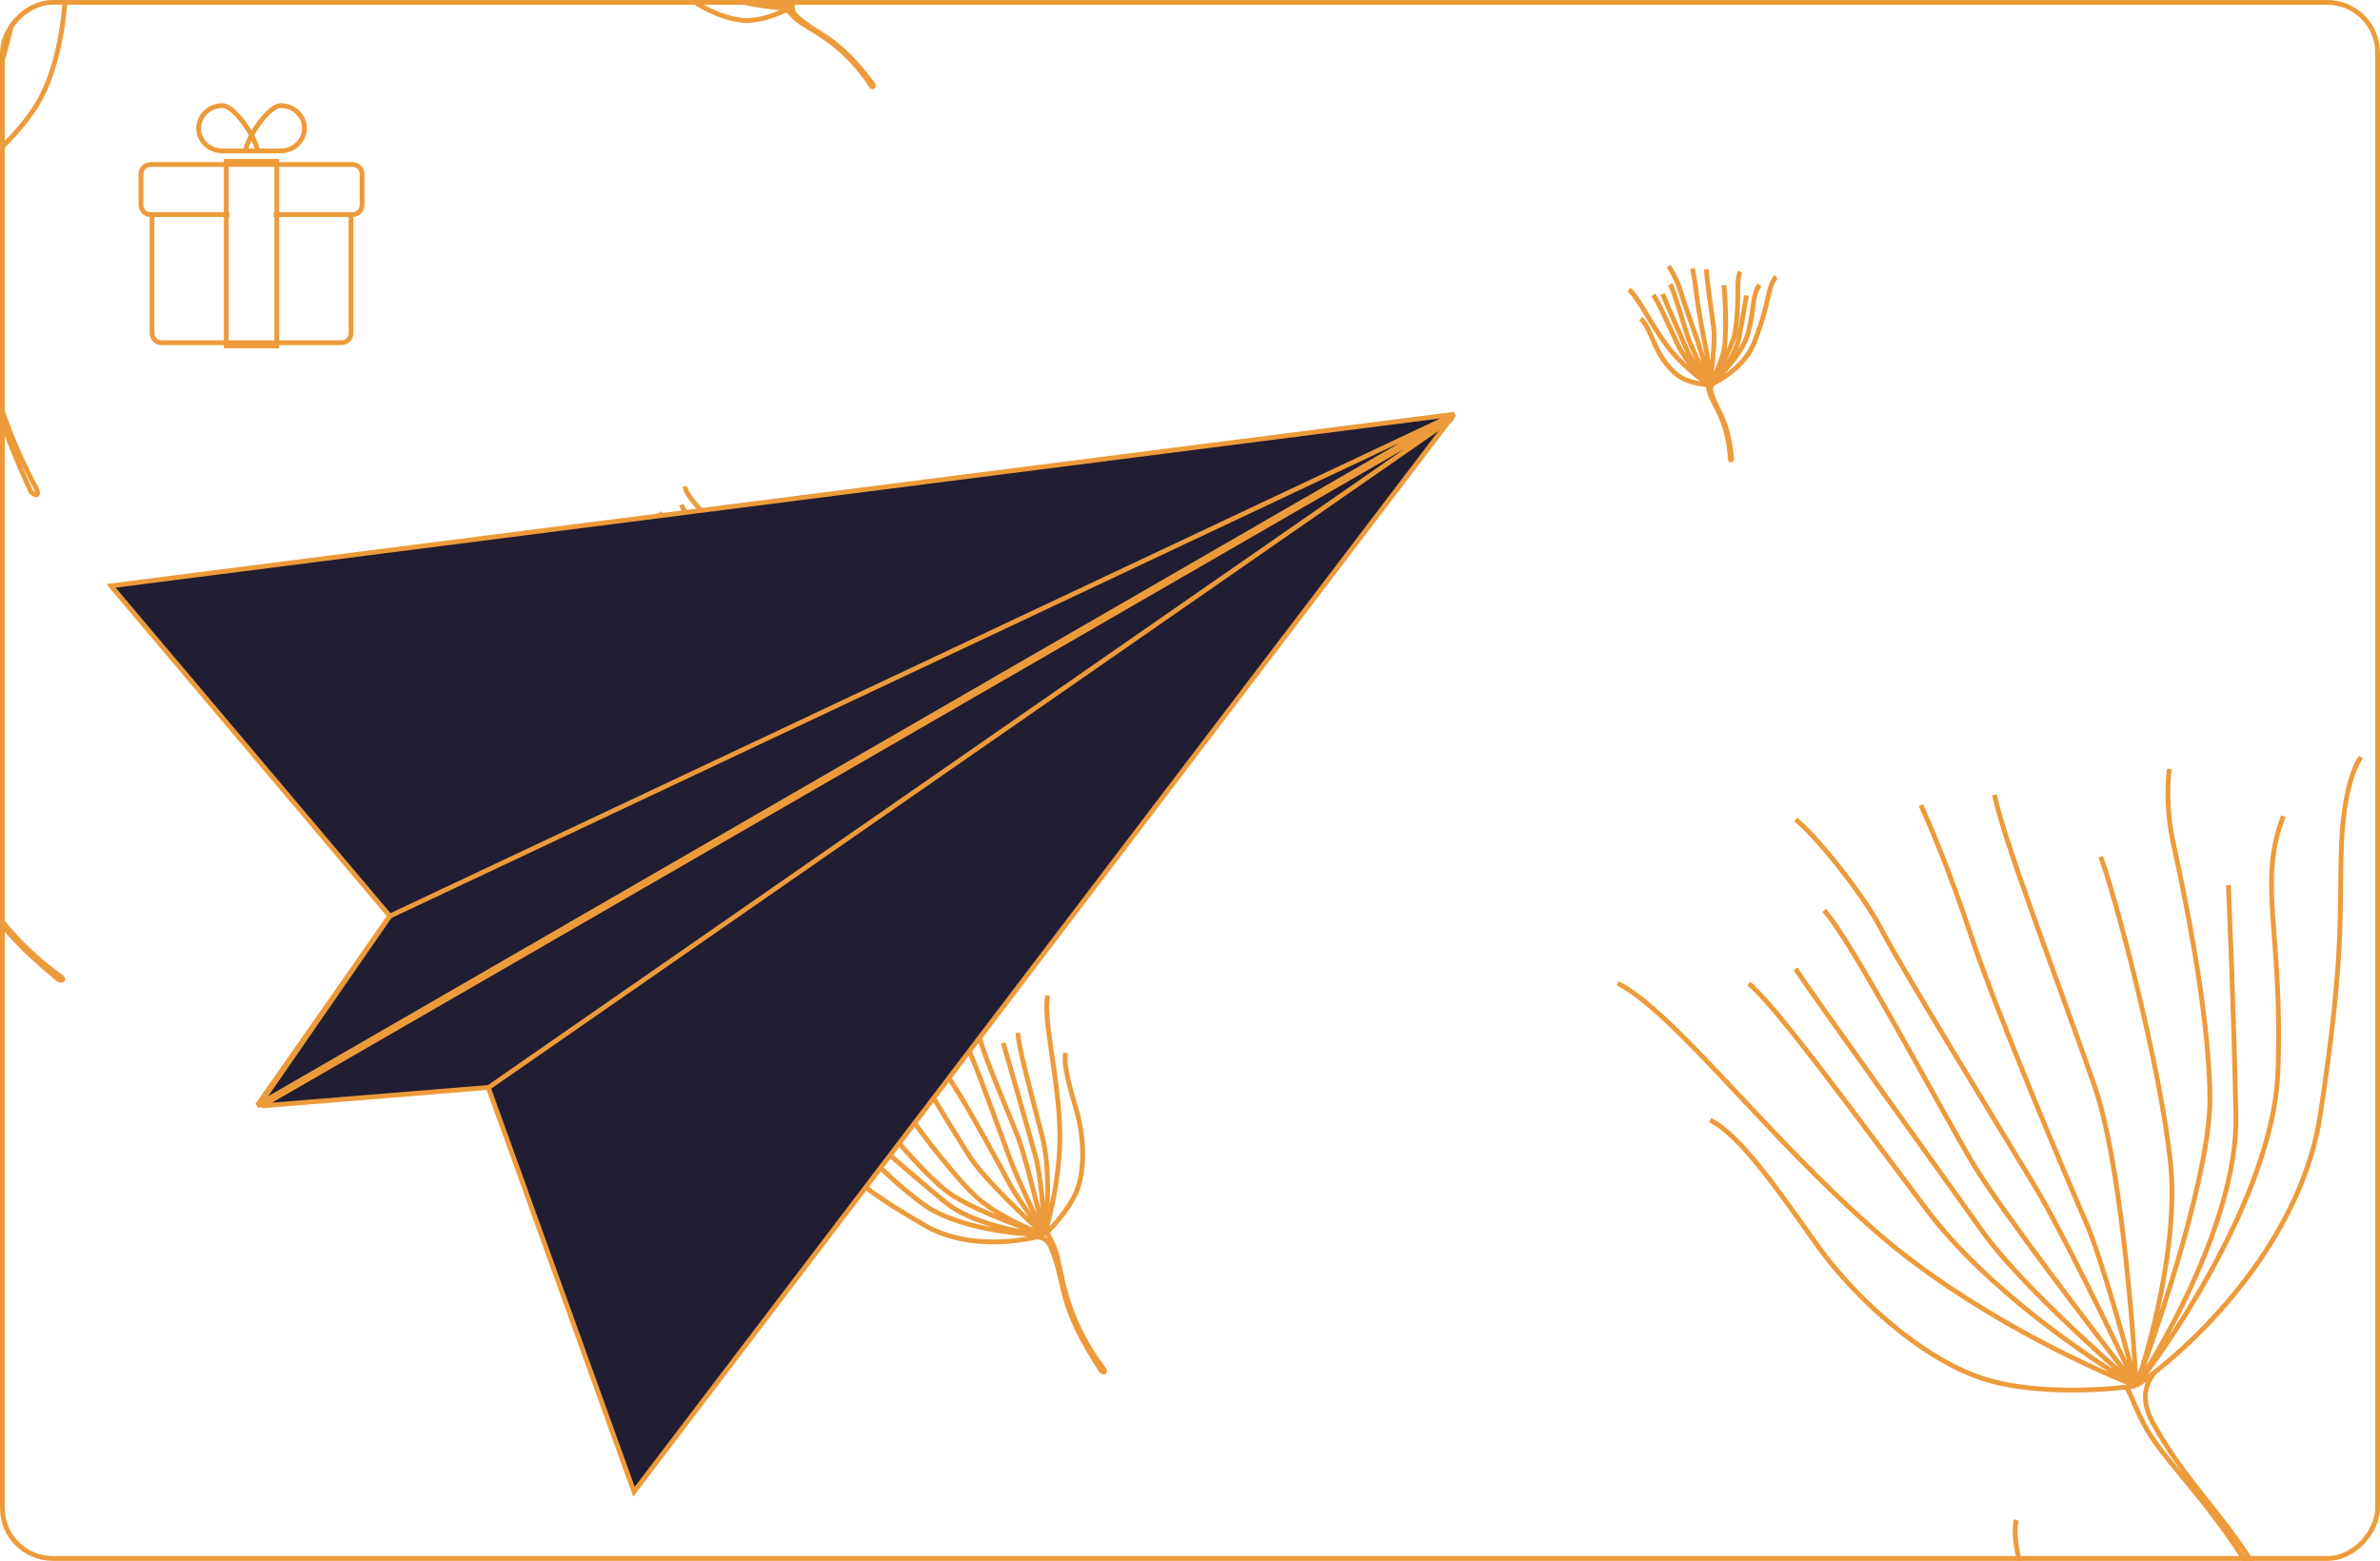 <svg width="497" height="326" viewBox="0 0 497 326" fill="none" xmlns="http://www.w3.org/2000/svg">
<g clip-path="url(#clip0_1916_8748)">
<path fill-rule="evenodd" clip-rule="evenodd" d="M51.706 32.024H50.706L46.453 32.024C43.432 32.024 40.984 29.68 40.984 26.789C40.984 23.898 43.432 21.554 46.453 21.554C48.296 21.554 50.833 24.378 52.529 27.236C54.225 24.378 56.761 21.554 58.605 21.554C61.625 21.554 64.073 23.898 64.073 26.789C64.073 29.68 61.625 32.024 58.605 32.024H54.352H53.352H51.706ZM54.339 26.283C53.885 26.924 53.463 27.595 53.097 28.255C53.619 29.257 54.014 30.222 54.211 31.024H54.217H54.236H54.256H54.276H54.296H54.316H54.336H54.356H54.376H54.395H54.416H54.435H54.456H54.476H54.496H54.516H54.536H54.556H54.576H54.596H54.616H54.637H54.657H54.677H54.697H54.718H54.738H54.758H54.778H54.799H54.819H54.839H54.86H54.88H54.901H54.921H54.941H54.962H54.982H55.003H55.023H55.044H55.064H55.085H55.105H55.126H55.146H55.167H55.187H55.208H55.228H55.249H55.27H55.29H55.311H55.331H55.352H55.373H55.393H55.414H55.434H55.455H55.476H55.496H55.517H55.538H55.559H55.579H55.6H55.621H55.641H55.662H55.683H55.703H55.724H55.745H55.765H55.786H55.807H55.828H55.848H55.869H55.89H55.91H55.931H55.952H55.972H55.993H56.014H56.035H56.055H56.076H56.096H56.117H56.138H56.158H56.179H56.2H56.221H56.241H56.262H56.282H56.303H56.324H56.344H56.365H56.385H56.406H56.427H56.447H56.468H56.488H56.509H56.529H56.55H56.57H56.591H56.611H56.632H56.652H56.673H56.693H56.714H56.734H56.754H56.775H56.795H56.816H56.836H56.856H56.877H56.897H56.917H56.937H56.958H56.978H56.998H57.018H57.038H57.059H57.079H57.099H57.119H57.139H57.159H57.179H57.199H57.219H57.239H57.259H57.279H57.299H57.319H57.339H57.359H57.379H57.398H57.418H57.438H57.458H57.477H57.497H57.517H57.536H57.556H57.576H57.595H57.615H57.634H57.654H57.673H57.693H57.712H57.731H57.751H57.77H57.789H57.809H57.828H57.847H57.866H57.885H57.904H57.923H57.943H57.962H57.981H57.999H58.019H58.037H58.056H58.075H58.094H58.113H58.131H58.15H58.169H58.187H58.206H58.224H58.243H58.261H58.28H58.298H58.316H58.335H58.353H58.371H58.39H58.408H58.426H58.444H58.462H58.48H58.498H58.516H58.534H58.552H58.569H58.587H58.605C61.114 31.024 63.073 29.088 63.073 26.789C63.073 24.491 61.114 22.554 58.605 22.554C58.224 22.554 57.588 22.822 56.747 23.543C55.946 24.229 55.107 25.198 54.339 26.283ZM52.631 29.58C52.877 30.125 53.057 30.611 53.176 31.024H53.174H53.17H53.156H53.156H53.142H53.138H53.128H53.12H53.114H53.102H53.1H53.086H53.084H53.071H53.066H53.057H53.049H53.043H53.031H53.028H53.014H53.013H52.999H52.996H52.985H52.978H52.97H52.961H52.955H52.943H52.94H52.926H52.926H52.911H52.908H52.896H52.891H52.881H52.874H52.866H52.856H52.85H52.839H52.835H52.822H52.82H52.805H52.805H52.789H52.788H52.774H52.771H52.758H52.754H52.743H52.737H52.727H52.72H52.712H52.703H52.696H52.687H52.68H52.67H52.664H52.653H52.649H52.636H52.633H52.62H52.617H52.603H52.601H52.587H52.585H52.57H52.569H52.554H52.552H52.538H52.536H52.521H52.52H52.505H52.504H52.489H52.487H52.473H52.471H52.457H52.454H52.441H52.438H52.425H52.421H52.409H52.404H52.393H52.388H52.377H52.371H52.361H52.354H52.346H52.337H52.33H52.321H52.315H52.304H52.299H52.287H52.283H52.27H52.268H52.253H52.252H52.237H52.235H52.222H52.218H52.207H52.201H52.192H52.184H52.177H52.166H52.162H52.149H52.147H52.132H52.132H52.117H52.114H52.102H52.097H52.087H52.079H52.073H52.062H52.058H52.044H52.044H52.029H52.026H52.015H52.009H52.001H51.991H51.986H51.973H51.972H51.958H51.955H51.944H51.938H51.93H51.92H51.916H51.902H51.902H51.888H51.884H51.881C52 30.611 52.181 30.125 52.427 29.58C52.46 29.507 52.494 29.433 52.529 29.359C52.564 29.433 52.598 29.507 52.631 29.58ZM50.841 31.024H50.846C51.044 30.222 51.438 29.257 51.961 28.255C51.594 27.595 51.173 26.924 50.718 26.283C49.95 25.198 49.111 24.229 48.31 23.543C47.47 22.822 46.834 22.554 46.453 22.554C43.943 22.554 41.984 24.491 41.984 26.789C41.984 29.088 43.943 31.024 46.453 31.024H46.47H46.488H46.506H46.524H46.542H46.559H46.578H46.596H46.614H46.632H46.65H46.668H46.686H46.704H46.723H46.741H46.759H46.778H46.796H46.815H46.833H46.852H46.87H46.889H46.907H46.926H46.945H46.964H46.982H47.001H47.02H47.039H47.058H47.077H47.096H47.115H47.134H47.153H47.172H47.191H47.21H47.23H47.249H47.268H47.287H47.307H47.326H47.345H47.365H47.384H47.404H47.423H47.443H47.462H47.482H47.501H47.521H47.541H47.56H47.58H47.6H47.62H47.639H47.659H47.679H47.699H47.719H47.739H47.758H47.778H47.798H47.818H47.838H47.858H47.878H47.898H47.918H47.938H47.959H47.979H47.999H48.019H48.039H48.059H48.08H48.1H48.12H48.14H48.161H48.181H48.201H48.222H48.242H48.262H48.283H48.303H48.323H48.344H48.364H48.385H48.405H48.426H48.446H48.467H48.487L48.508 31.024H48.528H48.549H48.569H48.59H48.61H48.631H48.651H48.672H48.693H48.713H48.734H48.754H48.775H48.796H48.816H48.837H48.858H48.878H48.899H48.92H48.94H48.961H48.982H49.002H49.023H49.044H49.064H49.085H49.106H49.126H49.147H49.168H49.188H49.209H49.23H49.251H49.271H49.292H49.313H49.333H49.354H49.375H49.395H49.416H49.437H49.458H49.478H49.499H49.52H49.54H49.561H49.582H49.602H49.623H49.644H49.664H49.685H49.705H49.726H49.747H49.767H49.788H49.809H49.829H49.85H49.87H49.891H49.911H49.932H49.952H49.973H49.993H50.014H50.034H50.055H50.075H50.096H50.116H50.136H50.157H50.177H50.198H50.218H50.238H50.259H50.279H50.299H50.32H50.34H50.36H50.38H50.401H50.421H50.441H50.461H50.481H50.502H50.522H50.542H50.562H50.582H50.602H50.622H50.642H50.662H50.682H50.702H50.722H50.742H50.761H50.781H50.801H50.821H50.841ZM57.301 44.322V34.851L47.756 34.851V44.322H47.911V45.322H47.756L47.756 71.08H57.301L57.301 45.322H57.147V44.322H57.301ZM46.756 71.08L46.756 45.322L32.248 45.322V69.58C32.248 70.409 32.92 71.08 33.748 71.08H46.756ZM58.301 72.744V72.08H71.309C72.69 72.08 73.809 70.961 73.809 69.58L73.809 45.315C75.101 45.217 76.118 44.138 76.118 42.822V36.351C76.118 34.971 74.999 33.851 73.618 33.851H58.301V33.188H57.301L47.756 33.188H46.756V33.851H31.439C30.059 33.851 28.939 34.971 28.939 36.351V42.822C28.939 44.138 29.957 45.217 31.248 45.315V69.58C31.248 70.961 32.367 72.08 33.748 72.08H46.756V72.744H47.756H57.301H58.301ZM58.301 45.322L58.301 71.08H71.309C72.138 71.08 72.809 70.409 72.809 69.58L72.809 45.322H58.301ZM58.301 34.851L58.301 44.322H73.309H73.618C74.447 44.322 75.118 43.65 75.118 42.822V36.351C75.118 35.523 74.447 34.851 73.618 34.851H58.301ZM31.439 34.851H46.756L46.756 44.322L31.748 44.322H31.439C30.611 44.322 29.939 43.65 29.939 42.822V36.351C29.939 35.523 30.611 34.851 31.439 34.851Z" fill="#ED9B3A"/>
<path d="M-9.381 38.814C-5.58 31.214 2.562 11.233 4.722 -7.897C7.422 -31.81 4.705 -56.303 8.328 -66.457M-9.381 38.814C-6.837 30.799 -2.138 10.79 -3.696 -5.124C-5.644 -25.016 -8.111 -46.106 -7.305 -51.971M-9.381 38.814C-8.419 30.905 -6.793 12.748 -7.986 3.384C-9.477 -8.321 -13.687 -43.771 -14.529 -48.596M-9.381 38.814C-10.312 27.422 -12.594 2.612 -14.27 -5.497C-16.364 -15.634 -24.44 -46.201 -24.381 -52.443M-9.381 38.814C-11.955 30.619 -17.545 12.059 -19.308 3.381C-21.512 -7.466 -27.349 -37.278 -29.12 -43.788C-30.89 -50.298 -31.633 -62.374 -30.983 -66.445M-9.381 38.814C-12.549 32.847 -19.387 19.461 -21.4 13.653C-23.915 6.393 -33.758 -21.227 -39.283 -33.469C-43.703 -43.263 -46.631 -51.499 -47.542 -54.393M-9.381 38.814C-16.674 30.017 -32.476 9.637 -37.34 -1.504C-43.419 -15.43 -53.271 -40.434 -57.469 -47.513M-9.381 38.814C-15.709 35.465 -30.27 26.233 -37.888 16.099C-47.409 3.432 -61.106 -22.669 -63.366 -28.396M-9.381 38.814C-19.626 33.644 -42.075 21.138 -49.907 12.469C-59.697 1.632 -70.209 -16.309 -73.626 -22.152C-76.36 -26.827 -79.851 -30.223 -81.254 -31.337M-9.381 38.814C-19.014 36.512 -40.818 29.037 -50.971 17.549C-63.663 3.188 -72.706 -7.646 -75.534 -10.946M-9.381 38.814C-21.17 36.891 -47.943 29.842 -60.723 17.028C-76.697 1.011 -79.169 -8.006 -89.689 -13.126M-9.381 38.814C-8.959 38.528 -8.485 38.194 -7.967 37.816M-9.381 38.814C-10.435 38.974 -11.643 39.115 -12.978 39.225M-105.501 -11.649C-104.069 -11.457 -99.679 -9.535 -93.572 -3.384C-85.939 4.306 -82.073 10.001 -61.13 26.745C-46.097 38.765 -24.645 40.186 -12.978 39.225M12.345 -39.904C10.309 -34.753 12.062 -23.01 13.298 -13.212C14.534 -3.415 13.511 11.234 8.32 20.785C4.588 27.653 -3.368 34.458 -7.967 37.816M-7.967 37.816C-8.314 38.149 -6.681 41.461 -5.839 45.269C-3.696 54.962 -7.258 74.465 7.75 102.36C7.947 103.03 7.963 104.038 6.45 102.714C-8.675 69.737 -3.004 62.999 -7.258 45.269C-8.515 40.028 -11.619 39.574 -12.978 39.225" stroke="#ED9B3A"/>
<path d="M-12.933 174.579C-12.889 169.515 -13.762 156.687 -17.615 145.882C-22.431 132.376 -30.298 119.978 -31.018 113.594M-12.933 174.579C-13.67 169.622 -16.394 157.682 -21.395 149.572C-27.646 139.435 -34.488 128.793 -35.593 125.442M-12.933 174.579C-14.489 170.094 -18.373 159.949 -21.463 155.249C-25.326 149.375 -36.861 131.504 -38.575 129.142M-12.933 174.579C-16.415 168.726 -24.132 156.044 -27.152 152.142C-30.927 147.265 -43.253 133.02 -44.856 129.664M-12.933 174.579C-16.457 170.867 -24.308 162.397 -27.524 158.214C-31.544 152.986 -42.474 138.558 -45.126 135.538C-47.778 132.517 -51.338 126.248 -52.056 123.898M-12.933 174.579C-16.191 172.215 -23.356 166.842 -25.954 164.26C-29.201 161.033 -41.702 148.828 -47.864 143.723C-52.794 139.639 -56.518 135.998 -57.764 134.687M-12.933 174.579C-19.14 171.781 -32.934 165.012 -38.455 160.323C-45.355 154.462 -57.175 143.66 -61.275 140.971M-12.933 174.579C-17.197 174.444 -27.408 173.318 -34.139 169.889C-42.552 165.603 -56.717 155.221 -59.426 152.748M-12.933 174.579C-19.771 174.496 -35.061 173.683 -41.523 171.095C-49.6 167.859 -59.924 161.01 -63.283 158.778C-65.971 156.992 -68.728 156.089 -69.771 155.86M-12.933 174.579C-18.692 175.87 -32.32 177.582 -40.763 174.092C-51.316 169.731 -58.992 166.301 -61.37 165.276M-12.933 174.579C-19.747 176.638 -35.923 179.879 -46.118 176.369C-58.862 171.981 -62.546 167.802 -69.517 167.817M-12.933 174.579C-12.783 174.315 -12.616 174.012 -12.438 173.675M-12.933 174.579C-13.456 174.941 -14.065 175.332 -14.751 175.741M-77.594 172.75C-76.777 172.478 -73.924 172.356 -69.045 174.049C-62.946 176.165 -59.386 178.2 -43.792 181.676C-32.599 184.172 -20.744 179.312 -14.751 175.741M-21.915 126.754C-21.656 130.044 -17.644 135.87 -14.417 140.791C-11.19 145.711 -7.902 153.82 -8.179 160.291C-8.379 164.946 -10.855 170.672 -12.438 173.675M-12.438 173.675C-12.536 173.944 -10.795 175.288 -9.347 177.106C-5.662 181.732 -2.462 193.105 12.874 204.104C13.155 204.411 13.428 204.946 12.271 204.634C-4.459 190.945 -3.188 185.853 -10.107 177.478C-12.152 175.002 -13.932 175.572 -14.751 175.741" stroke="#ED9B3A"/>
<path d="M218.11 257.904C219.325 254.115 221.662 244.284 221.291 235.276C220.828 224.016 217.817 212.875 218.766 207.917M218.11 257.904C218.713 254.012 219.455 244.416 217.594 237.163C215.268 228.096 212.616 218.513 212.569 215.74M218.11 257.904C217.989 254.175 217.441 245.655 216.218 241.407C214.69 236.097 210.203 219.993 209.467 217.82M218.11 257.904C216.863 252.699 214.03 241.381 212.674 237.748C210.979 233.206 205.052 219.639 204.633 216.746M218.11 257.904C216.331 254.296 212.415 246.107 210.978 242.217C209.181 237.355 204.345 223.977 203.059 221.091C201.774 218.205 200.565 212.67 200.574 210.739M218.11 257.904C216.216 255.37 212.093 249.665 210.746 247.121C209.062 243.941 202.528 231.864 199.095 226.594C196.348 222.379 194.403 218.777 193.774 217.503M218.11 257.904C214.104 254.355 205.332 246.056 202.283 241.249C198.472 235.239 192.122 224.374 189.673 221.398M218.11 257.904C214.941 256.808 207.541 253.579 203.29 249.435C197.977 244.254 189.768 233.157 188.313 230.668M218.11 257.904C212.998 256.246 201.713 252.067 197.468 248.616C192.161 244.302 186.011 236.752 184.011 234.293C182.411 232.325 180.553 231.004 179.823 230.589M218.11 257.904C213.487 257.529 202.861 255.632 197.339 251.043C190.437 245.306 185.476 240.94 183.931 239.616M218.11 257.904C212.516 257.859 199.621 256.515 192.789 251.501C184.249 245.233 182.459 241.237 177.224 239.621M218.11 257.904C218.284 257.742 218.48 257.553 218.692 257.341M218.11 257.904C217.633 258.054 217.085 258.206 216.474 258.352M170.012 241.438C170.688 241.424 172.858 241.999 176.124 244.408C180.208 247.42 182.405 249.778 193.296 256.027C201.114 260.513 211.144 259.633 216.474 258.352M222.527 219.917C221.954 222.447 223.606 227.756 224.879 232.202C226.153 236.647 226.729 243.5 225.011 248.292C223.775 251.738 220.58 255.457 218.692 257.341M218.692 257.341C218.556 257.52 219.549 258.936 220.211 260.638C221.897 264.97 221.645 274.251 230.588 286.085C230.728 286.381 230.807 286.847 230.012 286.343C220.651 272.164 222.793 268.64 219.554 260.739C218.597 258.404 217.129 258.416 216.474 258.352" stroke="#ED9B3A"/>
<path d="M164.836 1.756C161.791 1.664 154.099 0.839 147.692 -1.732C139.684 -4.944 132.414 -9.967 128.592 -10.549M164.836 1.756C161.873 1.197 154.758 -0.721 149.999 -3.919C144.05 -7.916 137.812 -12.281 135.823 -13.024M164.836 1.756C162.176 0.715 156.167 -1.859 153.414 -3.827C149.972 -6.288 139.497 -13.645 138.117 -14.732M164.836 1.756C161.398 -0.475 153.954 -5.414 151.679 -7.322C148.835 -9.707 140.558 -17.455 138.578 -18.498M164.836 1.756C162.687 -0.451 157.778 -5.372 155.338 -7.404C152.289 -9.945 143.87 -16.857 142.116 -18.523C140.362 -20.189 136.676 -22.477 135.28 -22.964M164.836 1.756C163.491 -0.259 160.428 -4.695 158.937 -6.318C157.072 -8.347 150.026 -16.152 147.101 -19.979C144.761 -23.04 142.658 -25.365 141.9 -26.145M164.836 1.756C163.299 -2.044 159.552 -10.5 156.862 -13.93C153.499 -18.218 147.281 -25.581 145.76 -28.111M164.836 1.756C164.855 -0.813 164.416 -6.981 162.512 -11.111C160.132 -16.272 154.221 -25.036 152.797 -26.723M164.836 1.756C164.946 -2.359 164.815 -11.577 163.41 -15.524C161.653 -20.459 157.776 -26.83 156.513 -28.903C155.502 -30.561 155.023 -32.241 154.91 -32.874M164.836 1.756C165.747 -1.678 167.095 -9.836 165.194 -14.997C162.818 -21.447 160.936 -26.146 160.375 -27.6M164.836 1.756C166.233 -2.295 168.56 -11.95 166.688 -18.165C164.347 -25.934 161.921 -28.248 162.093 -32.442M164.836 1.756C164.674 1.84 164.488 1.933 164.281 2.033M164.836 1.756C165.066 1.45 165.316 1.093 165.577 0.689M165.248 -37.185C165.065 -36.7 164.925 -34.987 165.829 -32.012C166.959 -28.293 168.099 -26.104 169.825 -16.642C171.063 -9.85 167.864 -2.832 165.577 0.689M136.292 -4.765C138.264 -4.533 141.673 -1.982 144.556 0.074C147.439 2.13 152.238 4.297 156.135 4.282C158.938 4.27 162.439 2.914 164.281 2.033M164.281 2.033C164.445 1.98 165.213 3.058 166.272 3.972C168.967 6.297 175.73 8.488 181.984 17.971C182.162 18.147 182.478 18.323 182.317 17.621C174.478 7.236 171.387 7.882 166.513 3.524C165.072 2.236 165.457 1.178 165.577 0.689" stroke="#ED9B3A"/>
<path d="M153.013 126.211C151.075 126.954 146.022 128.459 141.32 128.529C135.441 128.615 129.55 127.371 126.995 128.01M153.013 126.211C151.004 126.639 146.027 127.305 142.195 126.547C137.404 125.599 132.335 124.496 130.89 124.552M153.013 126.211C151.067 126.256 146.614 126.219 144.365 125.706C141.555 125.064 133.036 123.195 131.883 122.875M153.013 126.211C150.266 125.713 144.288 124.566 142.356 123.965C139.941 123.214 132.701 120.521 131.182 120.387M153.013 126.211C151.082 125.389 146.703 123.587 144.635 122.951C142.05 122.157 134.94 120.026 133.4 119.44C131.859 118.854 128.94 118.386 127.935 118.447M153.013 126.211C151.638 125.298 148.546 123.315 147.182 122.687C145.477 121.902 138.995 118.849 136.151 117.214C133.875 115.905 131.942 114.996 131.26 114.706M153.013 126.211C151.048 124.227 146.469 119.897 143.876 118.448C140.635 116.637 134.791 113.644 133.169 112.455M153.013 126.211C152.35 124.592 150.452 120.829 148.17 118.734C145.317 116.116 139.297 112.162 137.958 111.476M153.013 126.211C152 123.595 149.495 117.836 147.573 115.724C145.172 113.084 141.06 110.099 139.721 109.128C138.649 108.352 137.907 107.421 137.669 107.053M153.013 126.211C152.683 123.813 151.385 118.33 148.834 115.586C145.645 112.156 143.226 109.698 142.491 108.931M153.013 126.211C152.827 123.297 151.751 116.616 148.94 113.201C145.426 108.933 143.293 108.117 142.298 105.436M153.013 126.211C152.934 126.307 152.841 126.414 152.737 126.531M153.013 126.211C153.077 125.958 153.14 125.668 153.199 125.346M143.034 101.624C143.047 101.977 143.409 103.091 144.76 104.723C146.447 106.763 147.74 107.84 151.312 113.334C153.876 117.277 153.711 122.53 153.199 125.346M133.356 129.62C134.657 129.248 137.47 129.954 139.823 130.488C142.176 131.022 145.762 131.123 148.208 130.088C149.967 129.343 151.811 127.57 152.737 126.531M152.737 126.531C152.826 126.455 153.592 126.931 154.498 127.226C156.804 127.979 161.631 127.577 168.056 131.893C168.214 131.957 168.459 131.985 168.173 131.585C160.515 127.12 158.742 128.339 154.532 126.881C153.288 126.45 153.251 125.685 153.199 125.346" stroke="#ED9B3A"/>
<path d="M356.997 80.416C355.251 79.292 351.051 76.106 348.213 72.354C344.667 67.663 342.187 62.176 340.16 60.493M356.997 80.416C355.464 79.048 351.983 75.427 350.328 71.888C348.26 67.463 346.151 62.722 345.251 61.59M356.997 80.416C355.81 78.873 353.206 75.259 352.29 73.141C351.145 70.495 347.614 62.518 347.19 61.399M356.997 80.416C355.774 77.905 353.163 72.405 352.505 70.491C351.682 68.099 349.572 60.667 348.782 59.362M356.997 80.416C356.517 78.372 355.38 73.774 354.67 71.73C353.782 69.175 351.295 62.18 350.856 60.591C350.418 59.002 349.069 56.37 348.426 55.596M356.997 80.416C356.92 78.766 356.69 75.1 356.389 73.628C356.014 71.788 354.642 64.755 354.278 61.493C353.987 58.883 353.577 56.787 353.408 56.065M356.997 80.416C357.434 77.657 358.217 71.403 357.852 68.455C357.395 64.77 356.351 58.286 356.352 56.274M356.997 80.416C357.91 78.923 359.821 75.167 360.16 72.088C360.584 68.238 360.212 61.043 359.973 59.558M356.997 80.416C358.507 78.052 361.668 72.625 362.235 69.826C362.943 66.328 362.917 61.246 362.908 59.592C362.9 58.268 363.211 57.119 363.367 56.71M356.997 80.416C358.735 78.731 362.388 74.442 363.091 70.761C363.97 66.16 364.521 62.756 364.705 61.71M356.997 80.416C359.236 78.542 363.986 73.723 365.076 69.436C366.439 64.078 365.835 61.875 367.409 59.487M356.997 80.416C356.873 80.408 356.731 80.397 356.576 80.382M356.997 80.416C357.239 80.318 357.51 80.197 357.804 80.054M370.917 57.827C370.64 58.045 369.956 58.996 369.439 61.051C368.792 63.619 368.689 65.298 366.372 71.428C364.71 75.829 360.377 78.802 357.804 80.054M342.623 66.576C343.693 67.405 344.788 70.092 345.748 72.306C346.709 74.519 348.749 77.471 351.03 78.832C352.67 79.811 355.19 80.249 356.576 80.382M356.576 80.382C356.69 80.409 356.759 81.309 357.057 82.214C357.814 84.519 360.992 88.175 361.312 95.91C361.354 96.075 361.476 96.289 361.629 95.822C360.701 87.004 358.669 86.295 357.355 82.037C356.966 80.779 357.562 80.297 357.804 80.054" stroke="#ED9B3A"/>
<path d="M446.085 289.439C435.885 285.563 410.818 273.762 392.144 257.561C368.802 237.31 350.075 211.8 337.822 205.355M446.085 289.439C436.712 284.077 414.875 269.255 402.511 252.86C387.057 232.365 371.052 210.287 365.191 205.445M446.085 289.439C438.3 282.801 420.976 267.055 413.962 257.168C405.195 244.809 378.352 207.644 374.953 202.351M446.085 289.439C437.061 277.863 417.647 252.43 412.18 243.308C405.346 231.906 386.402 195.992 380.919 190.145M446.085 289.439C441.393 279.454 430.539 257.051 424.661 247.316C417.312 235.147 396.909 201.895 392.923 194.202C388.936 186.509 379.138 174.451 374.984 171.167M446.085 289.439C443.891 281.044 438.716 262.444 435.568 255.204C431.633 246.154 416.921 211.489 411.499 195.113C407.161 182.012 402.767 171.681 401.113 168.153M446.085 289.439C445.329 274.78 442.545 241.773 437.455 227.013C431.092 208.563 418.664 176.362 416.476 166.019M446.085 289.439C449.154 280.768 454.889 259.377 453.277 243.173C451.263 222.918 441.514 186.335 438.67 178.957M446.085 289.439C451.273 275.64 461.616 244.292 461.48 229.285C461.31 210.527 455.646 184.427 453.796 175.932C452.315 169.135 452.662 162.889 453.02 160.615M446.085 289.439C453.188 278.884 467.295 252.851 466.903 233.16C466.412 208.547 465.538 190.442 465.343 184.863M446.085 289.439C455.555 277.366 474.729 247.413 475.666 224.186C476.838 195.152 471.334 184.48 476.824 170.489M446.085 289.439C445.438 289.535 444.699 289.633 443.882 289.726M446.085 289.439C447.221 288.672 448.484 287.756 449.842 286.698M493.052 158.13C491.866 159.556 489.387 165.192 488.964 176.318C488.436 190.226 489.733 198.971 484.5 233.014C480.743 257.452 461.704 277.457 449.842 286.698M357.112 233.944C363.515 237.041 372.068 249.664 379.418 259.998C386.769 270.333 400.472 283.288 413.681 287.798C423.18 291.042 436.615 290.553 443.882 289.726M443.882 289.726C444.499 289.739 445.835 294.288 448.35 298.62C454.752 309.645 475.075 324.978 485.145 364.398C485.541 365.202 486.403 366.169 486.681 363.602C472.304 319.277 461.086 317.843 449.691 297.386C446.323 291.339 448.861 288.211 449.842 286.698" stroke="#ED9B3A"/>
<path d="M420.23 398.068C413.928 397.879 398.009 396.17 384.75 390.851C368.178 384.202 353.132 373.809 345.223 372.604M420.23 398.068C414.098 396.911 399.373 392.943 389.524 386.325C377.214 378.052 364.303 369.019 360.187 367.482M420.23 398.068C414.725 395.914 402.29 390.588 396.592 386.514C389.469 381.421 367.791 366.196 364.935 363.947M420.23 398.068C413.115 393.451 397.709 383.23 393.001 379.281C387.115 374.346 369.987 358.311 365.888 356.154M420.23 398.068C415.782 393.502 405.623 383.318 400.574 379.112C394.262 373.854 376.84 359.549 373.21 356.101C369.58 352.653 361.951 347.919 359.062 346.911M420.23 398.068C417.446 393.898 411.107 384.718 408.021 381.359C404.162 377.16 389.581 361.007 383.527 353.088C378.683 346.753 374.333 341.941 372.763 340.327M420.23 398.068C417.049 390.205 409.294 372.705 403.727 365.606C396.768 356.731 383.899 341.494 380.751 336.259M420.23 398.068C420.268 392.753 419.361 379.986 415.42 371.441C410.495 360.76 398.262 342.623 395.315 339.131M420.23 398.068C420.457 389.552 420.186 370.477 417.278 362.307C413.642 352.094 405.619 338.91 403.004 334.62C400.912 331.188 399.922 327.711 399.688 326.402M420.23 398.068C422.116 390.961 424.904 374.078 420.971 363.398C416.054 350.049 412.158 340.326 410.997 337.316M420.23 398.068C423.122 389.685 427.937 369.704 424.062 356.841C419.218 340.763 414.197 335.975 414.553 327.296M420.23 398.068C419.895 398.243 419.51 398.436 419.081 398.641M420.23 398.068C420.705 397.435 421.222 396.696 421.764 395.862M421.082 317.48C420.703 318.483 420.414 322.029 422.284 328.186C424.622 335.881 426.983 340.412 430.554 359.993C433.117 374.05 426.497 388.573 421.764 395.862M361.157 384.573C365.239 385.054 372.294 390.332 378.26 394.587C384.227 398.842 394.157 403.328 402.223 403.296C408.023 403.272 415.269 400.466 419.081 398.641M419.081 398.641C419.42 398.532 421.009 400.764 423.201 402.655C428.779 407.466 442.774 412 455.718 431.625C456.087 431.99 456.74 432.355 456.407 430.901C440.184 409.41 433.787 410.746 423.7 401.727C420.719 399.061 421.514 396.873 421.764 395.862" stroke="#ED9B3A"/>
<path d="M132.386 311.567L303.663 86.525L53.747 230.841L101.781 226.631L132.386 311.567Z" fill="#211D33" stroke="#ED9B3A"/>
<path d="M23.165 122.357L303.659 86.52L53.743 230.836L81.405 191.334L23.165 122.357Z" fill="#211D33" stroke="#ED9B3A"/>
<path d="M54.632 230.98L303.343 87.362L102.064 227.118L54.632 230.98Z" fill="#211D33" stroke="#ED9B3A"/>
<path d="M54.346 230.489L303.058 86.871L81.407 191.335L54.346 230.489Z" fill="#211D33" stroke="#ED9B3A"/>
</g>
<rect x="-0.5" y="0.5" width="496" height="325" rx="10.5" transform="matrix(-1 0 0 1 496 0)" stroke="#ED9B3A"/>
<defs>
<clipPath id="clip0_1916_8748">
<rect width="497" height="326" rx="11" transform="matrix(-1 0 0 1 497 0)" fill="white"/>
</clipPath>
</defs>
</svg>
